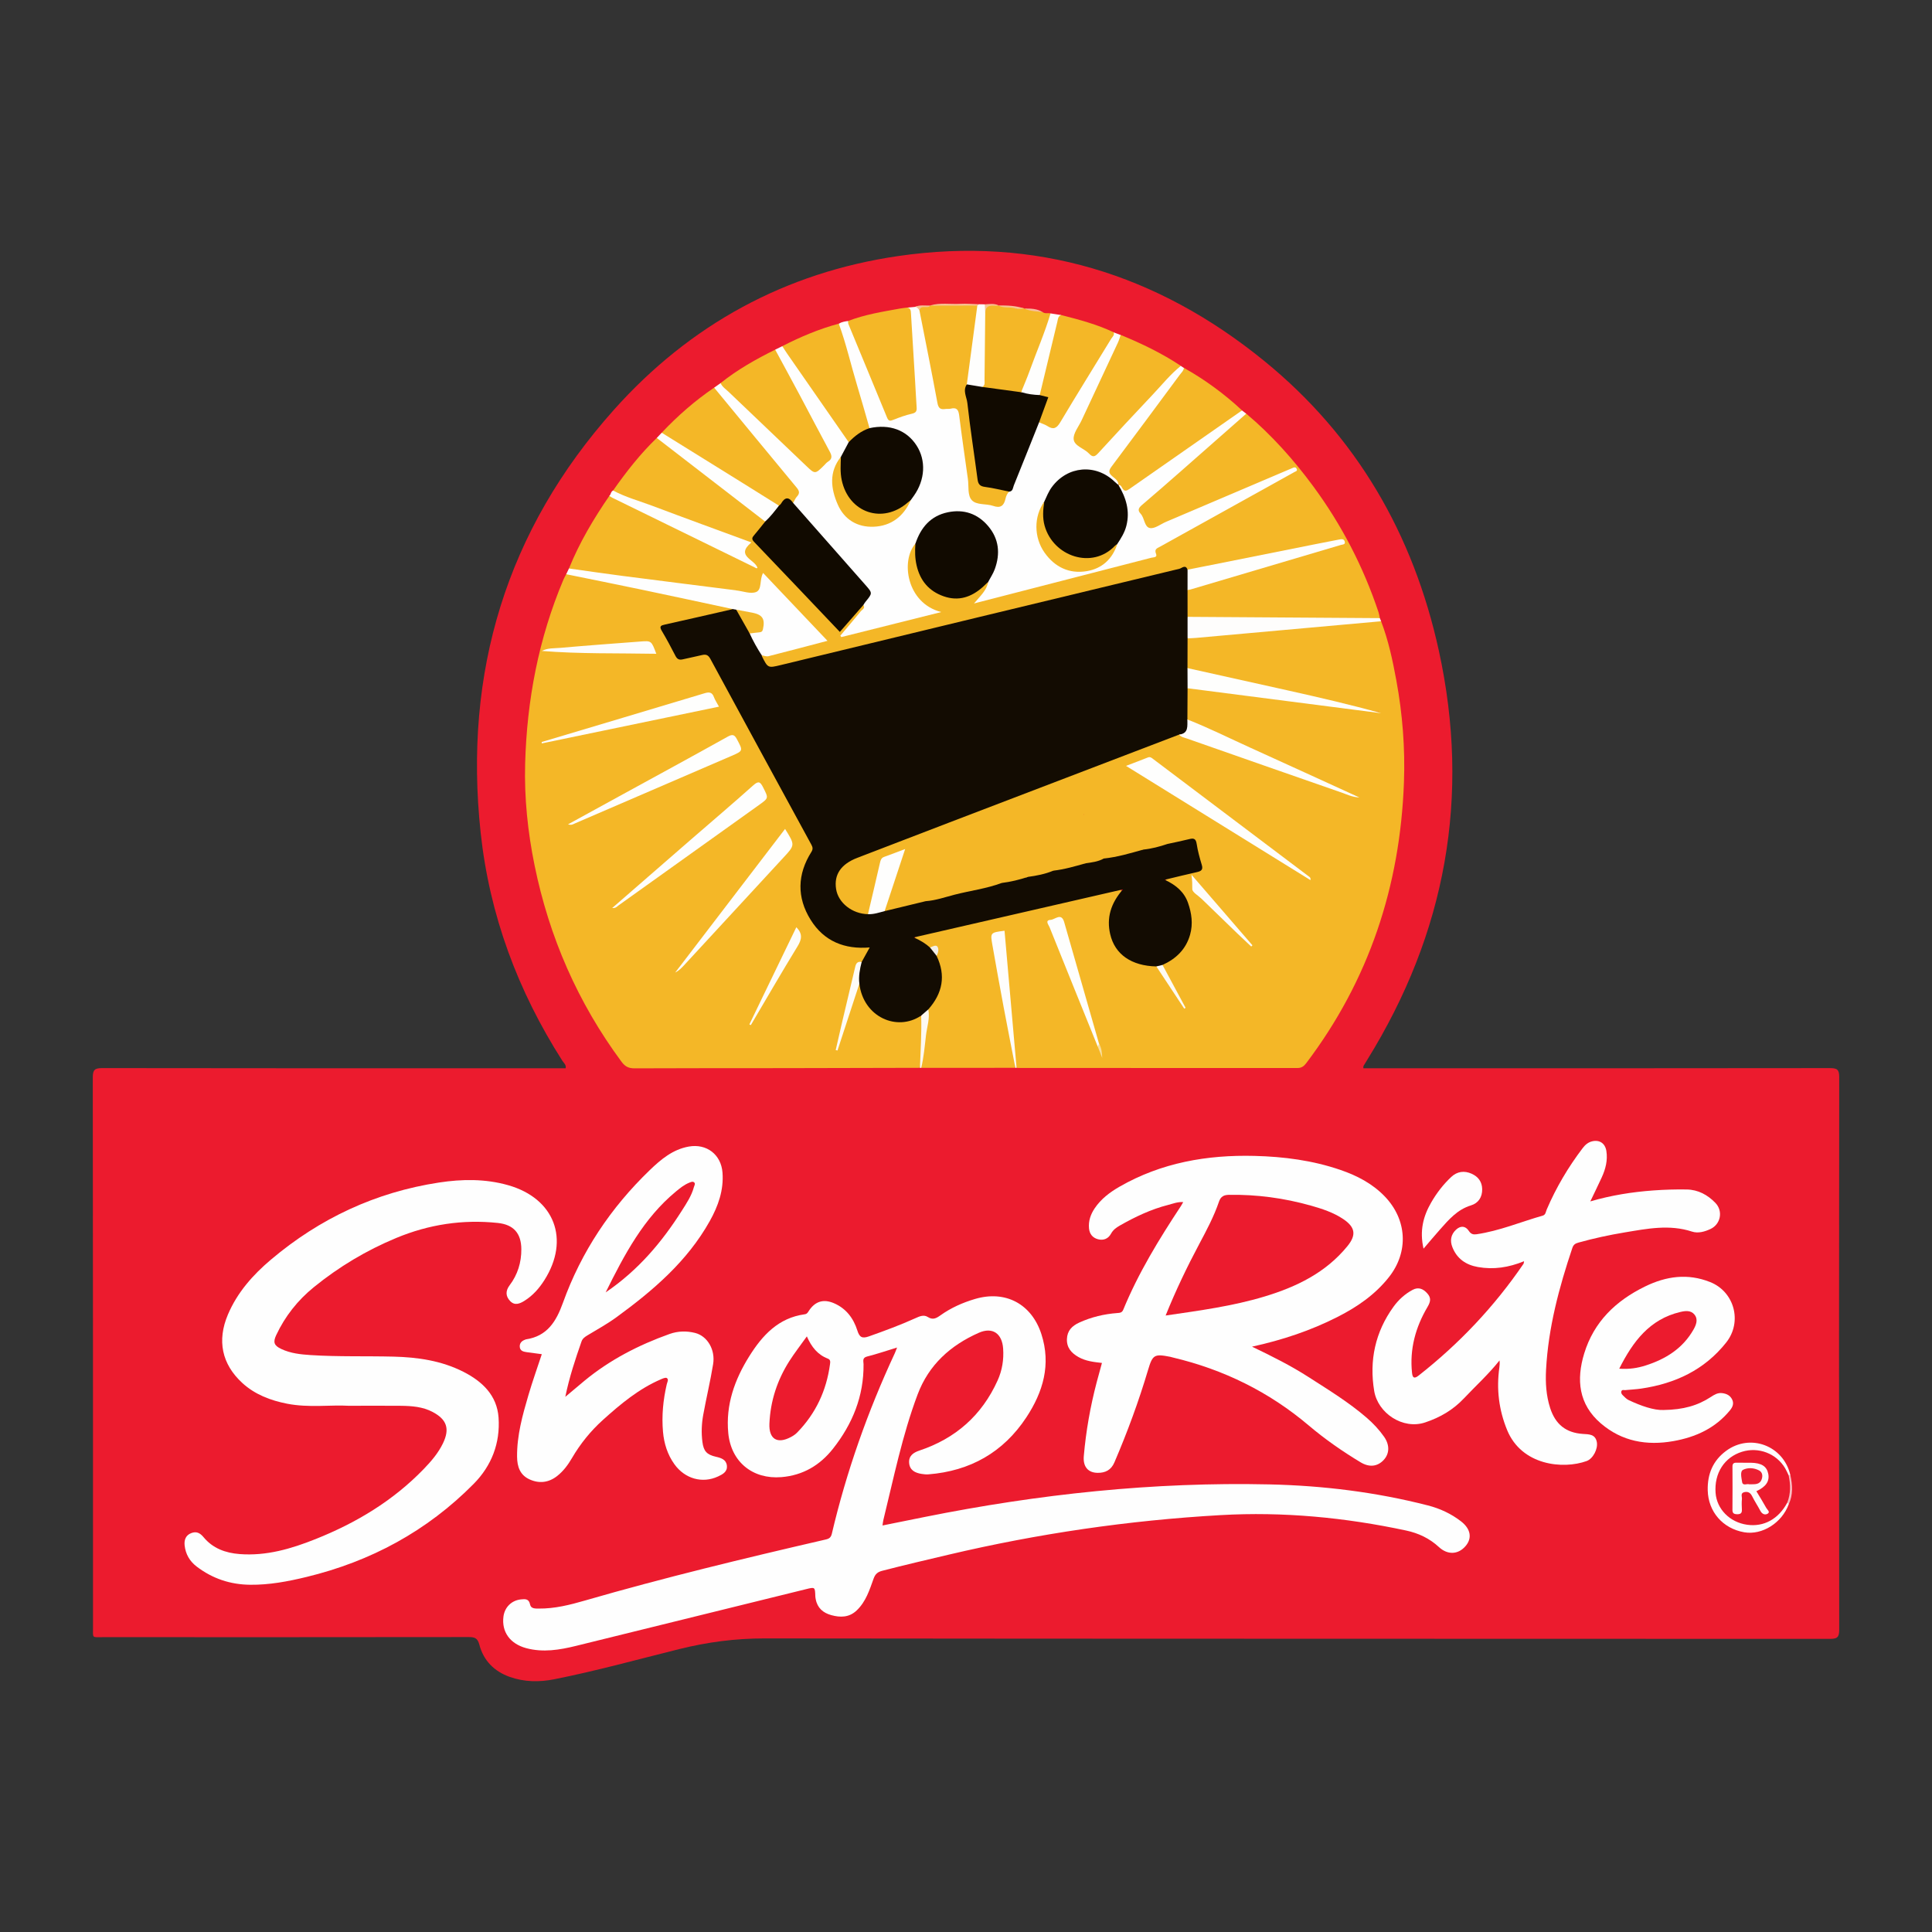 <?xml version="1.0" encoding="utf-8"?>
<!-- Generator: Adobe Illustrator 17.0.0, SVG Export Plug-In . SVG Version: 6.00 Build 0)  -->
<!DOCTYPE svg PUBLIC "-//W3C//DTD SVG 1.1//EN" "http://www.w3.org/Graphics/SVG/1.1/DTD/svg11.dtd">
<svg version="1.1" id="Layer_1" xmlns="http://www.w3.org/2000/svg" xmlns:xlink="http://www.w3.org/1999/xlink" x="0px" y="0px"
	 width="200px" height="200px" viewBox="0 0 200 200" enable-background="new 0 0 200 200" xml:space="preserve">
<rect x="0" y="0" width="200" height="200" fill="#333333" stroke="none"/>
<g>
	<path fill="#EC1B2E" d="M141.13,110.588c0.356,0,0.67,0,0.983,0c15.774,0,31.549,0.005,47.323-0.017
		c0.734-0.001,0.96,0.141,0.959,0.925c-0.025,19.076-0.024,38.152-0.001,57.228c0.001,0.78-0.223,0.931-0.961,0.931
		c-36.763-0.019-73.526-0.001-110.289-0.046c-3.016-0.004-5.922,0.381-8.834,1.105c-4.311,1.072-8.595,2.263-12.954,3.126
		c-1.525,0.302-3.08,0.285-4.578-0.245c-1.616-0.572-2.722-1.689-3.156-3.338c-0.185-0.702-0.498-0.789-1.12-0.789
		c-12.604,0.017-25.207,0.014-37.811,0.011c-1.207,0-1.064,0.151-1.064-1.023c-0.003-18.971,0.004-37.942-0.022-56.913
		c-0.001-0.808,0.211-0.974,0.991-0.973c15.696,0.025,31.391,0.019,47.087,0.019c0.287,0,0.574,0,0.872,0
		c0.08-0.361-0.19-0.545-0.331-0.765c-4.623-7.237-7.554-15.099-8.469-23.643c-1.775-16.578,2.665-31.292,13.799-43.761
		c7.853-8.794,17.725-14.21,29.429-15.914c14.196-2.067,26.813,1.853,37.86,10.835c9.602,7.808,15.47,17.989,18.102,30.001
		c3.311,15.111,0.725,29.258-7.424,42.396c-0.124,0.2-0.25,0.399-0.368,0.602C141.13,110.377,141.142,110.436,141.13,110.588z"/>
	<path fill="#F4B727" d="M105.113,110.54c-3.249,0.002-6.498,0.004-9.747,0.006c-0.158-1.231,0.223-2.415,0.325-3.624
		c0.063-0.75,0.272-1.487,0.202-2.248c-0.004-0.191,0.066-0.361,0.188-0.5c1.318-1.512,1.507-3.197,0.783-5.026
		c-0.019-0.048-0.019-0.102-0.024-0.153c0.011-0.286,0.069-0.571,0.055-0.902c-0.238,0.068-0.469,0.167-0.717,0.121
		c-0.444-0.178-0.787-0.511-1.188-0.757c-0.441-0.271-0.328-0.537,0.086-0.73c0.214-0.1,0.45-0.135,0.68-0.187
		c6.172-1.398,12.337-2.826,18.504-4.248c0.459-0.106,0.913-0.242,1.386-0.261c0.42-0.017,0.586,0.173,0.393,0.586
		c-0.067,0.143-0.152,0.274-0.234,0.408c-1.89,3.11-0.184,6.508,3.416,6.8c0.131,0.011,0.26,0.025,0.386,0.061
		c0.47,0.202,0.631,0.674,0.9,1.048c0.711,0.992,1.308,2.056,1.965,3.083c-0.704-1.116-1.364-2.258-1.979-3.425
		c-0.131-0.249-0.328-0.487-0.164-0.799c0.195-0.263,0.497-0.38,0.758-0.55c2.739-1.785,2.766-5.795,0.051-7.634
		c-0.189-0.128-0.476-0.215-0.449-0.491c0.03-0.311,0.331-0.38,0.583-0.441c0.764-0.185,1.532-0.351,2.294-0.541
		c0.47-0.118,0.655-0.359,0.551-0.849c-0.12-0.564-0.268-1.121-0.397-1.682c-0.107-0.467-0.374-0.548-0.815-0.461
		c-0.681,0.133-1.345,0.484-2.07,0.226c-0.796-0.491-1.348-1.26-1.895-1.96c-0.447-0.572-1.154-0.969-1.349-1.737
		c-0.019-0.076-0.059-0.154-0.121-0.199c-0.841-0.599-1.464-1.383-1.989-2.264c-0.179-0.3-0.805-0.253-0.672-0.825
		c0.087-0.377,0.597-0.434,0.636-0.842c-0.458-0.178-0.791,0.084-1.133,0.313c-0.199,0.212-0.35,0.497-0.707,0.471
		c-0.717-0.177-1.187,0.424-1.8,0.574c-0.431,0.51-1.092,0.62-1.653,0.837c-1.278,0.496-2.611,0.871-3.893,1.352
		c-1.023,0.384-2.045,0.824-3.064,1.217c-0.958,0.369-1.905,0.776-2.87,1.131c-1.211,0.445-2.452,0.806-3.63,1.34
		c-0.121,0.055-0.3,0.095-0.313,0.211c-0.09,0.754-0.616,1.389-0.477,2.224c0.227,1.365,0.251,2.748-0.02,4.121
		c-0.445,0.433-1.05,0.438-1.598,0.574c-0.882,0.218-1.749,0.537-2.678,0.512c-0.306-0.32-0.087-0.637,0.02-0.945
		c0.514-1.48,0.996-2.971,1.492-4.457c0.063-0.19,0.186-0.379,0.098-0.597c-1.417,0.126-1.809,0.476-2.117,1.78
		c-0.293,1.245-0.579,2.492-0.886,3.734c-0.069,0.277-0.12,0.564-0.321,0.79c-0.514,0.284-0.976,0.011-1.423-0.171
		c-1.318-0.535-2.151-1.782-2.121-3.11c0.03-1.326,0.792-2.271,2.228-2.818c7.883-3,15.756-6.027,23.631-9.047
		c3.057-1.172,6.116-2.34,9.173-3.513c0.219-0.084,0.437-0.182,0.681-0.166c3.024,1.174,6.122,2.142,9.169,3.25
		c2.922,1.063,5.906,1.956,8.757,3.209c0.095,0.044,0.012-0.167,0.014-0.063c0.001,0.037-0.024,0.047-0.072,0.027
		c-3.377-1.414-6.689-2.975-10.02-4.494c-2.189-0.999-4.364-2.031-6.576-2.979c-0.239-0.103-0.504-0.166-0.612-0.448
		c-0.125-1.034-0.198-2.066,0.052-3.093c0.318-0.362,0.721-0.221,1.1-0.17c6.196,0.834,12.417,1.489,18.588,2.512
		c0.066,0.011,0.138,0.076,0.204-0.003c0.105,0.003-0.01-0.136,0.016-0.034c0.012,0.045-0.005,0.067-0.05,0.06
		c-2.563-0.379-5.074-1.012-7.598-1.581c-3.754-0.847-7.507-1.697-11.26-2.545c-0.35-0.079-0.74-0.069-1.002-0.386
		c-0.223-1.032-0.265-2.061,0.03-3.087c0.471-0.363,1.052-0.308,1.583-0.354c3.729-0.319,7.457-0.661,11.184-0.999
		c2.162-0.196,4.327-0.35,6.487-0.568c0.323-0.033,0.627-0.009,0.91,0.157c0.76,1.983,1.199,4.053,1.581,6.129
		c0.64,3.481,0.916,6.998,0.787,10.538c-0.391,10.73-3.605,20.483-10.119,29.086c-0.235,0.311-0.481,0.498-0.906,0.497
		c-9.641-0.009-19.282-0.005-28.923-0.005c-0.052,0-0.104-0.013-0.156-0.019c-0.419-1.598-0.507-3.243-0.655-4.876
		c-0.24-2.652-0.501-5.303-0.68-7.96c-0.014-0.208-0.06-0.414-0.1-0.619c-0.052-0.266-0.181-0.44-0.48-0.38
		c-0.253,0.051-0.434,0.19-0.435,0.473c-0.001,0.394,0.087,0.779,0.157,1.163c0.609,3.368,1.308,6.72,1.826,10.104
		C104.973,109.14,105.07,109.838,105.113,110.54z"/>
	<path fill="#F4B727" d="M95.232,110.541c-4.686,0.011-9.373,0.026-14.059,0.032c-5.158,0.007-10.316-0.004-15.474,0.021
		c-0.606,0.003-0.979-0.169-1.353-0.674c-4.524-6.112-7.492-12.908-9.008-20.344c-0.706-3.466-1.071-6.981-0.975-10.516
		c0.178-6.583,1.393-12.967,3.965-19.059c0.081-0.192,0.189-0.372,0.284-0.558c0.264-0.177,0.548-0.132,0.833-0.075
		c5.281,1.057,10.54,2.219,15.817,3.293c0.228,0.046,0.469,0.082,0.618,0.297c-0.078,0.446-0.469,0.427-0.778,0.498
		c-1.889,0.436-3.779,0.866-5.67,1.294c-0.82,0.186-0.811,0.2-0.437,0.975c0.296,0.615,0.679,1.182,0.975,1.795
		c0.221,0.458,0.554,0.587,1.029,0.458c0.48-0.13,0.97-0.222,1.458-0.321c0.616-0.125,1.057,0.055,1.364,0.634
		c2.329,4.398,4.759,8.741,7.111,13.126c0.99,1.846,1.998,3.684,3.014,5.516c0.346,0.625,0.346,1.099-0.012,1.731
		c-1.891,3.342-0.4,7.515,3.136,8.867c0.788,0.301,1.616,0.433,2.466,0.388c0.203-0.011,0.455-0.112,0.591,0.084
		c0.167,0.241-0.065,0.439-0.182,0.627c-0.219,0.353-0.35,0.768-0.698,1.036c-0.388,0.115-0.482,0.449-0.565,0.779
		c-0.676,2.665-1.198,5.369-1.869,7.448c0.474-1.711,1.237-3.925,2.057-6.121c0.437-0.02,0.367,0.348,0.424,0.588
		c0.41,1.755,1.487,2.816,3.249,3.201c0.727,0.159,1.392-0.013,2.06-0.269c0.298-0.114,0.629-0.357,0.894,0.072
		C95.742,107.107,95.544,108.827,95.232,110.541z"/>
	<path fill="#FEFEFE" d="M92.863,139.496c-1.103,0.336-2.088,0.676-3.095,0.928c-0.534,0.133-0.378,0.492-0.374,0.793
		c0.036,3.314-1.145,6.195-3.163,8.754c-1.354,1.717-3.117,2.759-5.342,2.941c-2.975,0.243-5.211-1.579-5.498-4.556
		c-0.281-2.916,0.654-5.53,2.171-7.954c1.354-2.163,3.014-3.978,5.74-4.348c0.257-0.035,0.329-0.203,0.445-0.378
		c0.639-0.964,1.504-1.231,2.578-0.77c1.265,0.542,2.024,1.555,2.427,2.825c0.213,0.674,0.467,0.871,1.194,0.612
		c1.627-0.577,3.245-1.172,4.818-1.884c0.415-0.188,0.859-0.392,1.272-0.128c0.518,0.332,0.873,0.151,1.307-0.16
		c1.093-0.782,2.31-1.325,3.599-1.704c3.14-0.925,5.844,0.514,6.857,3.626c1.03,3.164,0.179,6.011-1.557,8.641
		c-2.388,3.618-5.817,5.549-10.137,5.892c-0.232,0.018-0.471-0.011-0.703-0.047c-0.671-0.104-1.232-0.383-1.289-1.142
		c-0.054-0.722,0.431-1.064,1.055-1.272c3.752-1.249,6.475-3.648,8.107-7.265c0.473-1.049,0.648-2.151,0.57-3.292
		c-0.107-1.565-1.094-2.271-2.527-1.635c-2.921,1.295-5.169,3.302-6.329,6.388c-1.587,4.226-2.474,8.64-3.547,13.004
		c-0.036,0.148-0.048,0.301-0.086,0.552c1.5-0.303,2.949-0.596,4.398-0.887c11.772-2.36,23.651-3.634,35.666-3.365
		c5.533,0.124,11.014,0.797,16.39,2.175c1.253,0.321,2.415,0.858,3.442,1.655c1.003,0.779,1.166,1.743,0.454,2.564
		c-0.767,0.885-1.857,0.919-2.75,0.092c-0.966-0.896-2.12-1.44-3.393-1.712c-6.331-1.352-12.729-1.963-19.2-1.595
		c-9.507,0.54-18.896,1.912-28.167,4.097c-2.29,0.54-4.581,1.074-6.859,1.664c-0.469,0.121-0.726,0.323-0.901,0.811
		c-0.421,1.175-0.802,2.391-1.75,3.294c-0.773,0.737-1.689,0.75-2.638,0.487c-0.841-0.233-1.434-0.739-1.603-1.642
		c-0.019-0.103-0.04-0.206-0.043-0.31c-0.033-0.967-0.031-0.965-0.962-0.735c-7.945,1.961-15.888,3.925-23.835,5.877
		c-1.688,0.415-3.398,0.694-5.122,0.232c-1.696-0.454-2.572-1.7-2.365-3.277c0.127-0.967,0.844-1.674,1.808-1.772
		c0.428-0.043,0.826-0.087,0.946,0.522c0.091,0.459,0.548,0.423,0.907,0.427c1.643,0.017,3.229-0.385,4.779-0.833
		c8.191-2.369,16.475-4.366,24.779-6.284c0.344-0.079,0.655-0.121,0.771-0.615c1.519-6.459,3.721-12.683,6.52-18.697
		C92.704,139.925,92.762,139.753,92.863,139.496z"/>
	<path fill="#F4B727" d="M63.468,50.778c1.359-1.937,2.813-3.795,4.521-5.441c0.348-0.158,0.536,0.137,0.741,0.296
		c3.346,2.598,6.72,5.161,10.055,7.774c0.184,0.144,0.386,0.274,0.477,0.508c0.087,0.54-0.364,0.773-0.641,1.099
		c-0.625,0.735-0.61,0.71,0.018,1.391c2.444,2.652,5.013,5.187,7.419,7.874c0.803,0.896,0.801,0.894,1.61,0.023
		c0.41-0.441,0.752-0.94,1.173-1.37c0.171-0.175,0.29-0.473,0.63-0.304c0.275,0.368-0.052,0.572-0.229,0.809
		c-0.53,0.71-1.183,1.321-1.777,2.187c3.238-0.784,6.333-1.602,9.279-2.295c-1.069-0.304-1.935-1.123-2.461-2.286
		c-0.594-1.313-0.738-2.671-0.163-4.039c0.124-0.296,0.187-0.676,0.629-0.699c0.262,0.316,0.17,0.697,0.188,1.055
		c0.116,2.304,1.289,3.829,3.304,4.305c1.242,0.294,2.248-0.178,3.179-0.933c0.256-0.208,0.444-0.533,0.841-0.512
		c0.305,0.855-0.516,1.22-0.737,1.865c2.379-0.613,4.803-1.231,7.224-1.856c3.27-0.843,6.544-1.675,9.813-2.522
		c0.44-0.114,0.842-0.194,0.934-0.778c0.061-0.385,0.497-0.518,0.811-0.691c2.039-1.128,4.064-2.279,6.112-3.391
		c2.485-1.348,4.928-2.769,7.404-4.14c-2.538,1.028-5.056,2.099-7.576,3.167c-2.194,0.93-4.379,1.88-6.572,2.812
		c-0.769,0.326-0.9,0.269-1.266-0.496c-0.068-0.142-0.134-0.284-0.212-0.421c-0.659-1.147-0.642-1.128,0.386-2.042
		c3.071-2.729,6.216-5.373,9.271-8.12c0.347-0.312,0.686-0.652,1.16-0.783c2.633,2.216,4.908,4.769,6.943,7.532
		c2.934,3.984,5.183,8.333,6.75,13.03c0.065,0.194,0.091,0.401,0.135,0.603c-0.457,0.332-1.006,0.272-1.503,0.259
		c-5.87-0.156-11.742-0.111-17.613-0.126c-0.287-0.001-0.577-0.01-0.831-0.174c-0.476-0.9-0.259-1.841-0.16-2.774
		c0.177-0.356,0.547-0.376,0.863-0.472c4.635-1.41,9.292-2.747,13.932-4.14c0.366-0.11,0.744-0.188,1.197-0.404
		c-0.521-0.08-0.891,0.058-1.265,0.133c-4.494,0.9-8.99,1.793-13.484,2.695c-0.358,0.072-0.715,0.173-1.088,0.121
		c-0.37-0.097-0.725-0.014-1.084,0.072c-7.744,1.848-15.478,3.738-23.217,5.606c-5.983,1.444-11.964,2.891-17.948,4.331
		c-1.194,0.287-1.743-0.107-1.839-1.295c1.779-0.279,3.484-0.865,5.235-1.262c0.204-0.046,0.405-0.105,0.608-0.158
		c0.367-0.095,0.519-0.249,0.187-0.574c-0.187-0.183-0.335-0.404-0.516-0.591c-1.656-1.708-3.23-3.494-4.93-5.16
		c-0.073-0.072-0.149-0.151-0.278-0.144c-0.213,0.118-0.173,0.353-0.218,0.544c-0.248,1.045-0.415,1.16-1.451,1.022
		c-5.908-0.787-11.827-1.493-17.735-2.286c-0.304-0.041-0.646,0.001-0.804-0.363c1.082-2.676,2.545-5.14,4.177-7.511
		c0.37-0.095,0.66,0.116,0.957,0.268c4.098,2.097,8.287,4.01,12.382,6.112c0.478,0.246,0.979,0.439,1.468,0.662
		c-0.235-0.241-0.484-0.47-0.712-0.721c-0.259-0.285-0.352-0.602-0.107-0.921c0.364-0.474,0.066-0.62-0.323-0.766
		c-1.715-0.641-3.441-1.25-5.157-1.887c-2.476-0.919-4.948-1.85-7.431-2.748C63.867,51.233,63.527,51.17,63.468,50.778z"/>
	<path fill="#FEFEFE" d="M129.61,139.406c2.105,1.011,4.022,1.972,5.824,3.13c2.069,1.329,4.173,2.612,6.043,4.227
		c0.677,0.585,1.286,1.233,1.8,1.966c0.603,0.859,0.574,1.773-0.065,2.436c-0.638,0.662-1.472,0.749-2.364,0.212
		c-1.887-1.136-3.69-2.392-5.372-3.816c-4.111-3.48-8.807-5.785-14.037-7.027c-0.102-0.024-0.201-0.059-0.304-0.079
		c-1.641-0.32-1.819-0.217-2.289,1.363c-0.969,3.26-2.144,6.444-3.484,9.57c-0.344,0.802-0.947,1.087-1.733,1.08
		c-0.99-0.008-1.53-0.632-1.435-1.73c0.224-2.585,0.675-5.134,1.334-7.644c0.172-0.655,0.355-1.306,0.545-2.002
		c-0.854-0.097-1.681-0.187-2.428-0.61c-0.736-0.418-1.23-0.968-1.197-1.867c0.032-0.865,0.525-1.361,1.282-1.706
		c1.256-0.571,2.568-0.882,3.935-0.984c0.27-0.02,0.484-0.028,0.616-0.348c1.569-3.816,3.715-7.314,5.979-10.745
		c0.071-0.107,0.129-0.222,0.226-0.391c-0.583-0.04-1.063,0.165-1.55,0.289c-1.787,0.453-3.436,1.24-5.03,2.149
		c-0.363,0.207-0.684,0.444-0.899,0.841c-0.277,0.511-0.767,0.717-1.337,0.568c-0.563-0.147-0.883-0.548-0.937-1.13
		c-0.071-0.763,0.167-1.447,0.587-2.072c0.659-0.98,1.58-1.671,2.586-2.248c4.332-2.482,9.049-3.303,13.972-3.179
		c3.021,0.076,6,0.463,8.874,1.448c1.725,0.591,3.318,1.414,4.603,2.752c2.307,2.403,2.489,5.735,0.429,8.347
		c-1.44,1.825-3.314,3.108-5.364,4.144C135.677,137.738,132.784,138.71,129.61,139.406z"/>
	<path fill="#FEFEFE" d="M36.088,145.525c-1.86-0.109-4.124,0.224-6.357-0.212c-1.716-0.336-3.342-0.95-4.645-2.145
		c-2.136-1.959-2.627-4.406-1.496-7.077c0.973-2.298,2.587-4.115,4.464-5.7c5.053-4.267,10.839-6.974,17.388-7.975
		c2.396-0.366,4.802-0.397,7.167,0.276c4.795,1.365,6.418,5.62,3.746,9.827c-0.538,0.847-1.19,1.592-2.053,2.133
		c-0.498,0.312-1.019,0.53-1.494,0.031c-0.473-0.497-0.49-1.052-0.054-1.629c0.833-1.102,1.223-2.365,1.214-3.739
		c-0.01-1.64-0.796-2.541-2.431-2.715c-3.637-0.385-7.143,0.151-10.523,1.556c-3.091,1.285-5.93,2.982-8.527,5.093
		c-1.674,1.361-2.977,3.009-3.893,4.96c-0.346,0.737-0.23,1.081,0.522,1.436c0.964,0.456,2.01,0.566,3.057,0.633
		c2.852,0.183,5.71,0.088,8.565,0.159c2.511,0.063,4.957,0.417,7.225,1.567c1.969,0.999,3.491,2.445,3.649,4.755
		c0.179,2.624-0.713,4.965-2.575,6.849c-4.834,4.891-10.656,8.029-17.324,9.642c-1.913,0.463-3.83,0.825-5.814,0.804
		c-2.065-0.021-3.907-0.639-5.541-1.885c-0.72-0.549-1.148-1.287-1.245-2.19c-0.061-0.565,0.113-1.057,0.69-1.275
		c0.523-0.197,0.892-0.032,1.276,0.431c0.952,1.149,2.255,1.629,3.73,1.742c2.767,0.212,5.328-0.542,7.855-1.55
		c4.207-1.678,8.013-3.962,11.183-7.236c0.785-0.811,1.522-1.664,2.015-2.692c0.717-1.496,0.393-2.456-1.074-3.232
		c-1.028-0.544-2.153-0.626-3.281-0.639C39.828,145.51,38.151,145.525,36.088,145.525z"/>
	<path fill="#FEFEFE" d="M129.014,42.824c-2.258,1.988-4.513,3.978-6.774,5.962c-1.338,1.174-2.677,2.347-4.033,3.5
		c-0.34,0.289-0.47,0.533-0.13,0.895c0.423,0.451,0.376,1.387,0.974,1.483c0.502,0.081,1.096-0.405,1.648-0.64
		c4.232-1.802,8.464-3.603,12.696-5.405c0.144-0.061,0.292-0.116,0.433-0.183c0.161-0.077,0.303-0.089,0.399,0.092
		c0.121,0.23-0.098,0.265-0.214,0.33c-0.796,0.451-1.599,0.89-2.4,1.335c-3.841,2.133-7.681,4.266-11.523,6.398
		c-0.292,0.162-0.622,0.24-0.417,0.74c0.161,0.394-0.267,0.349-0.49,0.407c-4.072,1.053-8.145,2.1-12.218,3.15
		c-1.996,0.514-3.992,1.03-6.137,1.583c0.627-0.76,1.312-1.335,1.468-2.233c-0.106-0.383,0.182-0.636,0.32-0.931
		c0.937-1.996,0.428-4.286-1.221-5.423c-2.096-1.446-4.953-0.696-6.073,1.591c-0.145,0.297-0.19,0.668-0.562,0.809
		c-1.524,1.737-0.937,6.151,2.676,7.076c-3.57,0.894-6.955,1.742-10.34,2.59c-0.035-0.048-0.07-0.096-0.105-0.144
		c0.711-0.845,1.428-1.686,2.128-2.54c0.145-0.177,0.483-0.305,0.255-0.641c-0.107-0.277,0.088-0.465,0.241-0.614
		c0.517-0.503,0.282-0.874-0.121-1.305c-2.333-2.497-4.518-5.126-6.829-7.643c-0.26-0.283-0.527-0.583-0.637-0.975
		c-0.003-0.026-0.015-0.06-0.004-0.077c0.706-1.004,0.103-1.69-0.529-2.428c-2.397-2.8-4.673-5.7-7.048-8.519
		c-0.226-0.268-0.534-0.518-0.522-0.931c0.222-0.156,0.444-0.313,0.666-0.469c0.23,0.015,0.378,0.171,0.52,0.321
		c1.134,1.195,2.405,2.247,3.563,3.414c1.582,1.596,3.3,3.048,4.864,4.664c0.3,0.31,0.619,0.883,1.232,0.415
		c1.032-0.788,1.172-1.135,0.739-1.987c-1.632-3.214-3.398-6.358-5.022-9.577c-0.113-0.225-0.329-0.421-0.243-0.715
		c0.246-0.121,0.492-0.243,0.738-0.364c0.608,0.296,0.813,0.931,1.169,1.429c1.807,2.524,3.551,5.093,5.34,7.63
		c0.194,0.275,0.409,0.547,0.427,0.908c-0.137,0.622-0.47,1.151-0.803,1.68c-1.76,2.571-0.38,6.163,2.644,6.789
		c1.508,0.312,2.675-0.406,3.673-1.453c0.307-0.322,0.516-0.718,0.702-1.123c0.757-1.071,1.262-2.201,1.184-3.573
		c-0.106-1.883-1.751-3.594-3.64-3.694c-0.573-0.03-1.148,0.107-1.718-0.033c-0.228-0.202-0.309-0.482-0.387-0.758
		c-0.884-3.121-1.783-6.238-2.667-9.359c-0.071-0.249-0.175-0.498-0.079-0.766c0.296-0.184,0.63-0.239,0.967-0.282
		c0.576,0.705,0.762,1.595,1.106,2.405c0.963,2.264,1.918,4.533,2.838,6.815c0.352,0.874,0.372,0.877,1.267,0.571
		c0.173-0.059,0.347-0.119,0.521-0.176c1.238-0.409,1.231-0.426,1.118-1.715c-0.217-2.474-0.356-4.953-0.44-7.434
		c-0.022-0.639-0.189-1.237-0.319-1.848c0.278-0.026,0.557-0.051,0.835-0.077c0.347-0.12,0.482,0.116,0.612,0.361
		c0.683,2.715,1.073,5.49,1.661,8.225c0.06,0.281,0.112,0.564,0.172,0.846c0.185,0.874,0.232,0.91,1.149,0.907
		c0.97-0.003,1.047,0.064,1.19,1.024c0.381,2.56,0.703,5.129,1.068,7.691c0.093,0.657,0.383,0.995,1.022,1.065
		c0.104,0.011,0.205,0.041,0.308,0.062c1.45,0.296,1.45,0.295,2.266-0.901c0.074-0.108,0.164-0.203,0.254-0.298
		c0.618-0.944,0.911-2.031,1.324-3.063c0.443-1.108,0.877-2.221,1.321-3.329c0.105-0.262,0.183-0.548,0.474-0.684
		c0.333-0.07,0.621,0.091,0.891,0.229c0.559,0.285,0.894,0.125,1.211-0.397c1.598-2.63,3.222-5.243,4.812-7.878
		c0.255-0.422,0.477-0.869,0.83-1.225c0.242,0.092,0.483,0.183,0.725,0.275c0.161,0.596-0.191,1.068-0.419,1.547
		c-1.354,2.833-2.633,5.7-4.02,8.516c-0.289,0.586-0.201,0.94,0.324,1.318c1.478,1.064,1.11,1.34,2.52-0.207
		c2.326-2.55,4.734-5.023,7.036-7.595c0.208-0.233,0.407-0.5,0.789-0.378c0.105,0.069,0.211,0.137,0.316,0.206
		c0.249,0.449-0.16,0.676-0.355,0.94c-2.244,3.031-4.488,6.062-6.741,9.086c-0.379,0.509-0.487,0.876,0.055,1.318
		c0.216,0.176,0.523,0.408,0.256,0.781c-0.307,0.048-0.471-0.184-0.67-0.345c-2.24-1.813-5.072-1.227-6.421,1.331
		c-0.147,0.278-0.284,0.561-0.454,0.826c-1.207,1.688-0.911,4.484,0.812,5.916c2.27,1.886,5.458,1.146,6.449-1.689
		c1.178-1.68,1.411-3.439,0.451-5.301c-0.106-0.206-0.262-0.396-0.215-0.652c0.06-0.093,0.165-0.19,0.251-0.109
		c0.547,0.515,0.98,0.178,1.446-0.147c3.453-2.416,6.927-4.801,10.387-7.206c0.235-0.164,0.448-0.372,0.767-0.345
		C128.722,42.598,128.868,42.711,129.014,42.824z"/>
	<path fill="#FEFEFE" d="M157.77,130.562c-1.597,0.653-3.151,0.885-4.767,0.602c-1.251-0.219-2.181-0.856-2.655-2.062
		c-0.264-0.671-0.157-1.303,0.376-1.801c0.467-0.437,0.977-0.417,1.333,0.128c0.216,0.33,0.464,0.388,0.79,0.341
		c2.37-0.344,4.574-1.279,6.858-1.93c0.305-0.087,0.313-0.403,0.41-0.63c0.972-2.273,2.222-4.381,3.716-6.349
		c0.265-0.349,0.568-0.614,0.995-0.714c0.765-0.179,1.34,0.217,1.464,0.998c0.153,0.969-0.082,1.873-0.48,2.742
		c-0.368,0.803-0.759,1.596-1.181,2.481c2.177-0.634,4.338-0.976,6.524-1.134c1.148-0.083,2.303-0.118,3.453-0.099
		c1.181,0.02,2.169,0.553,2.978,1.397c0.806,0.84,0.541,2.203-0.517,2.695c-0.605,0.282-1.284,0.473-1.911,0.268
		c-2.351-0.771-4.669-0.297-6.989,0.088c-1.598,0.265-3.183,0.609-4.747,1.044c-0.33,0.092-0.53,0.199-0.652,0.56
		c-1.379,4.103-2.491,8.262-2.722,12.611c-0.071,1.339,0.009,2.673,0.424,3.96c0.55,1.702,1.645,2.563,3.381,2.681
		c0.637,0.043,1.302,0.012,1.453,0.859c0.123,0.69-0.386,1.705-1.058,1.949c-2.44,0.883-6.727,0.462-8.232-3.212
		c-0.853-2.082-1.117-4.236-0.803-6.463c0.033-0.231,0.05-0.464,0.017-0.739c-1.123,1.418-2.455,2.626-3.686,3.93
		c-1.124,1.192-2.457,1.969-4.014,2.488c-2.308,0.769-4.891-0.954-5.274-3.265c-0.522-3.147,0.104-6.091,1.998-8.709
		c0.527-0.728,1.186-1.329,1.985-1.754c0.615-0.328,1.113-0.092,1.529,0.386c0.398,0.457,0.331,0.841,0.006,1.391
		c-1.237,2.093-1.863,4.365-1.599,6.824c0.049,0.458,0.19,0.66,0.672,0.282c4.214-3.309,7.851-7.155,10.871-11.582
		C157.744,130.781,157.739,130.722,157.77,130.562z"/>
	<path fill="#FEFEFE" d="M56.087,140.185c-0.569-0.076-1.087-0.14-1.603-0.215c-0.323-0.047-0.642-0.139-0.676-0.532
		c-0.034-0.394,0.198-0.63,0.555-0.756c0.025-0.009,0.047-0.026,0.072-0.03c2.206-0.326,3.141-1.843,3.84-3.786
		c1.899-5.282,4.95-9.847,8.993-13.739c1.155-1.111,2.38-2.142,4.039-2.436c1.844-0.326,3.346,0.828,3.487,2.699
		c0.136,1.818-0.445,3.453-1.316,5.01c-2.335,4.177-5.873,7.192-9.659,9.957c-0.948,0.692-1.986,1.263-2.994,1.871
		c-0.275,0.166-0.515,0.323-0.629,0.65c-0.636,1.824-1.25,3.654-1.676,5.722c0.738-0.619,1.353-1.141,1.975-1.656
		c2.634-2.177,5.622-3.711,8.824-4.853c0.86-0.307,1.761-0.327,2.636-0.107c1.272,0.321,2.113,1.731,1.867,3.235
		c-0.286,1.754-0.702,3.486-1.022,5.235c-0.17,0.929-0.209,1.874-0.086,2.818c0.125,0.955,0.454,1.315,1.399,1.531
		c0.529,0.121,1.058,0.281,1.133,0.91c0.076,0.643-0.436,0.908-0.916,1.131c-1.616,0.752-3.433,0.243-4.516-1.268
		c-0.719-1.003-1.075-2.148-1.182-3.366c-0.145-1.657,0.015-3.294,0.391-4.913c0.051-0.218,0.23-0.493,0.002-0.643
		c-0.119-0.078-0.4,0.042-0.587,0.122c-2.298,0.984-4.185,2.559-6.019,4.211c-1.276,1.149-2.34,2.464-3.206,3.947
		c-0.411,0.703-0.891,1.358-1.542,1.867c-0.892,0.698-1.883,0.798-2.88,0.332c-0.959-0.449-1.254-1.3-1.264-2.335
		c-0.02-2.209,0.566-4.298,1.177-6.381C55.121,142.998,55.621,141.601,56.087,140.185z"/>
	<path fill="#FEFEFE" d="M172.206,145.962c2.068-0.026,3.551-0.467,4.899-1.348c0.355-0.232,0.703-0.451,1.157-0.4
		c0.474,0.053,0.86,0.244,1.063,0.69c0.186,0.408,0.026,0.766-0.235,1.087c-1.519,1.862-3.567,2.787-5.863,3.193
		c-2.756,0.488-5.331,0.037-7.51-1.835c-2.306-1.981-2.549-4.526-1.72-7.239c1.001-3.275,3.263-5.451,6.293-6.931
		c2.199-1.075,4.421-1.384,6.74-0.462c2.524,1.003,3.355,4.126,1.667,6.257c-2.254,2.846-5.29,4.256-8.806,4.773
		c-0.542,0.08-1.093,0.101-1.639,0.157c-0.141,0.015-0.335-0.079-0.407,0.12c-0.059,0.163,0.04,0.312,0.152,0.419
		c0.187,0.179,0.371,0.386,0.598,0.493C169.882,145.542,171.21,146.004,172.206,145.962z"/>
	<path fill="#F4B727" d="M115.789,50.212c0.001-0.459-0.378-0.679-0.654-0.917c-0.427-0.366-0.347-0.621-0.044-1.025
		c2.358-3.142,4.693-6.302,7.03-9.46c0.168-0.227,0.403-0.42,0.437-0.73c2.181,1.228,4.187,2.697,6.018,4.404
		c-3.884,2.708-7.769,5.413-11.648,8.127c-0.304,0.213-0.532,0.303-0.754-0.091c-0.081-0.143-0.157-0.346-0.395-0.32L115.789,50.212
		z"/>
	<path fill="#F4B727" d="M73.928,40.129c2.841,3.446,5.678,6.895,8.529,10.333c0.273,0.33,0.376,0.583,0.048,0.934
		c-0.173,0.185-0.27,0.443-0.401,0.668c-0.474-0.187-0.918-0.274-1.237,0.274c-0.064,0.111-0.218,0.128-0.355,0.094
		c-3.802-2.275-7.542-4.65-11.332-6.945c-0.274-0.166-0.634-0.286-0.681-0.693C70.148,43.052,71.941,41.478,73.928,40.129z"/>
	<path fill="#F4B727" d="M80.247,36.195c0.843,1.56,1.693,3.117,2.528,4.682c1.044,1.957,2.065,3.927,3.122,5.877
		c0.237,0.438,0.274,0.756-0.188,1.042c-0.152,0.094-0.267,0.248-0.397,0.377c-0.939,0.931-0.937,0.929-1.881,0.028
		c-2.666-2.544-5.337-5.083-7.998-7.631c-0.297-0.284-0.661-0.514-0.839-0.91C76.332,38.265,78.26,37.183,80.247,36.195z"/>
	<path fill="#F4B727" d="M122.242,37.875c-1.105,0.886-1.984,1.995-2.951,3.015c-1.889,1.995-3.759,4.008-5.615,6.034
		c-0.336,0.367-0.569,0.427-0.922,0.047c-0.508-0.549-1.528-0.79-1.607-1.482c-0.071-0.623,0.517-1.326,0.826-1.988
		c1.248-2.675,2.502-5.348,3.748-8.024c0.12-0.257,0.195-0.536,0.292-0.804C118.182,35.559,120.285,36.574,122.242,37.875z"/>
	<path fill="#FEFEFE" d="M58.898,58.848c1.834,0.256,3.665,0.527,5.501,0.764c3.91,0.506,7.821,0.994,11.732,1.49
		c0.026,0.003,0.051,0.013,0.077,0.016c0.7,0.077,1.501,0.399,2.072,0.163c0.621-0.257,0.322-1.259,0.716-1.968
		c2.204,2.322,4.387,4.623,6.666,7.024c-2.109,0.554-4.108,1.087-6.114,1.593c-0.209,0.053-0.457-0.054-0.687-0.087
		c-0.72-0.604-1.236-1.319-1.254-2.305c0.16-0.145,0.357-0.224,0.563-0.246c0.49-0.051,0.647-0.318,0.634-0.79
		c-0.013-0.471-0.209-0.718-0.67-0.796c-0.666-0.112-1.319-0.287-1.977-0.441c-0.12-0.038-0.225-0.097-0.288-0.211
		c-3.141-0.671-6.28-1.351-9.424-2.01c-2.608-0.547-5.221-1.069-7.832-1.602C58.707,59.244,58.802,59.046,58.898,58.848z"/>
	<path fill="#F4B727" d="M93.889,31.842c0.393,0.041,0.397,0.327,0.415,0.628c0.138,2.323,0.284,4.646,0.426,6.969
		c0.056,0.914,0.099,1.828,0.161,2.741c0.025,0.364-0.062,0.55-0.475,0.643c-0.658,0.148-1.302,0.382-1.93,0.634
		c-0.327,0.131-0.499,0.158-0.654-0.22c-1.329-3.237-2.675-6.468-4.01-9.702c-0.038-0.091-0.017-0.206-0.024-0.309
		c1.719-0.663,3.527-0.953,5.327-1.278C93.378,31.902,93.634,31.877,93.889,31.842z"/>
	<path fill="#F4B727" d="M86.831,33.507c0.774,2.11,1.265,4.304,1.915,6.451c0.439,1.449,0.846,2.908,1.267,4.363
		c-0.679,0.545-1.367,1.076-2.157,1.456c-2.121-3.052-4.242-6.103-6.361-9.156c-0.179-0.257-0.341-0.525-0.51-0.789
		C82.861,34.874,84.791,34.051,86.831,33.507z"/>
	<path fill="#F4B727" d="M115.288,34.399c0.106,0.306-0.145,0.483-0.272,0.691c-1.752,2.875-3.535,5.732-5.258,8.625
		c-0.378,0.635-0.717,0.791-1.335,0.388c-0.259-0.168-0.57-0.256-0.857-0.38c-0.216-0.59,0.206-1.039,0.348-1.549
		c0.083-0.297,0.264-0.56,0.328-0.874c-0.232-0.159-0.573-0.143-0.703-0.45c-0.055-0.804,0.292-1.531,0.448-2.293
		c0.35-1.715,0.834-3.4,1.204-5.111c0.082-0.378,0.147-0.797,0.67-0.831C111.709,33.087,113.553,33.578,115.288,34.399z"/>
	<path fill="#FEFDFC" d="M122.937,63.855c6.635,0.044,13.27,0.089,19.905,0.133c0.043,0.108,0.086,0.216,0.13,0.325
		c-6.391,0.575-12.782,1.151-19.174,1.724c-0.286,0.026-0.573,0.031-0.86,0.045C122.493,65.418,122.493,64.52,122.937,63.855z"/>
	<path fill="#FEFEFE" d="M147.363,129.262c-0.424-1.866-0.028-3.36,0.796-4.786c0.567-0.982,1.254-1.872,2.078-2.643
		c0.607-0.568,1.348-0.673,2.113-0.327c0.674,0.305,1.07,0.83,1.085,1.59c0.016,0.831-0.393,1.453-1.158,1.685
		c-1.417,0.43-2.307,1.481-3.225,2.516C148.518,127.898,148.003,128.516,147.363,129.262z"/>
	<path fill="#FEFEFD" d="M63.468,50.778c1.291,0.696,2.707,1.073,4.069,1.587c3.367,1.271,6.749,2.499,10.244,3.788
		c-1.681,1.417,0.357,1.737,0.63,2.626c-0.088,0.112-0.193,0.002-0.295-0.048c-4.903-2.397-9.806-4.795-14.708-7.194
		c-0.116-0.057-0.222-0.133-0.333-0.201C63.251,51.183,63.223,50.884,63.468,50.778z"/>
	<path fill="#FEFEFD" d="M68.5,44.795c2.788,1.731,5.576,3.46,8.363,5.193c1.26,0.784,2.517,1.573,3.776,2.359
		c-0.235,0.758-0.645,1.364-1.429,1.646c-3.74-2.885-7.48-5.771-11.22-8.656C68.159,45.156,68.329,44.975,68.5,44.795z"/>
	<path fill="#FEFDFD" d="M185.168,155.725c-0.71,1.93-2.756,3.216-4.605,2.896c-2.232-0.387-3.73-2.135-3.78-4.346
		c-0.038-1.691,0.542-3.079,1.909-4.086c2.503-1.844,5.952-0.53,6.645,2.516c-0.067,0.051-0.142,0.066-0.223,0.044
		c-0.226-0.113-0.323-0.332-0.444-0.534c-1.171-1.957-3.374-2.478-5.274-1.25c-1.661,1.074-2.118,3.522-0.973,5.215
		c1.171,1.73,3.905,1.993,5.483,0.546c0.408-0.374,0.635-0.898,1.088-1.227C185.134,155.51,185.226,155.56,185.168,155.725z"/>
	<path fill="#FEFDFC" d="M105.113,110.54c-0.407-2.098-0.825-4.194-1.219-6.294c-0.399-2.128-0.781-4.258-1.157-6.39
		c-0.232-1.316-0.222-1.318,1.252-1.505c0.415,4.731,0.83,9.46,1.245,14.188c0,0-0.061,0.005-0.061,0.005L105.113,110.54z"/>
	<path fill="#FEFEFD" d="M109.859,32.616c-0.341,0.111-0.338,0.42-0.403,0.694c-0.607,2.53-1.215,5.06-1.824,7.59
		c-0.668,0.378-1.276,0.12-1.879-0.179c-0.058-0.067-0.091-0.145-0.102-0.232c0.352-1.361,0.938-2.64,1.415-3.958
		c0.416-1.149,0.847-2.293,1.29-3.432c0.094-0.242,0.162-0.498,0.395-0.656C109.121,32.5,109.49,32.558,109.859,32.616z"/>
	<path fill="#FEFEFD" d="M101.348,31.495c0.199,0.003,0.398,0.007,0.597,0.01c0.297,0.277,0.205,0.656,0.263,0.996
		c0.012,2.175,0.014,4.35,0,6.524c-0.003,0.462,0.046,0.983-0.587,1.134c-0.549,0.062-1.088,0.062-1.562-0.286
		c-0.21-0.286-0.116-0.603-0.078-0.909c0.267-2.179,0.577-4.353,0.883-6.527c0.033-0.232,0.076-0.465,0.171-0.683
		C101.099,31.619,101.217,31.548,101.348,31.495z"/>
	<path fill="#F4B727" d="M108.751,32.442c-0.597,2.025-1.449,3.958-2.161,5.942c-0.254,0.708-0.556,1.398-0.836,2.097
		c-0.352-0.494-0.315-0.987-0.106-1.545c0.648-1.73,1.35-3.439,1.97-5.179c0.188-0.526-0.036-0.818-0.498-0.958
		c-0.398-0.12-0.816-0.153-1.236-0.177c-0.414-0.024-0.872-0.123-0.547-0.742c0.242,0.015,0.492-0.068,0.721,0.068l-0.012-0.005
		c0.622,0.168,1.286,0.124,1.892,0.371C108.187,32.501,108.484,32.378,108.751,32.442z"/>
	<path fill="#FDF9F1" d="M95.232,110.541c0.062-1.802,0.187-3.603,0.128-5.408c0.082-0.401,0.278-0.672,0.737-0.64
		c0.187,0.917-0.133,1.79-0.238,2.68c-0.133,1.128-0.225,2.264-0.494,3.373c0,0-0.067,0.002-0.067,0.002L95.232,110.541z"/>
	<path fill="#F8C193" d="M101.348,31.495c-0.06,0.046-0.12,0.093-0.18,0.139c-0.078,0.07-0.164,0.155-0.263,0.162
		c-1.503,0.103-3.007,0.222-4.506-0.063c-0.036-0.036-0.072-0.072-0.107-0.109c1.019-0.313,2.068-0.116,3.101-0.172
		C100.042,31.417,100.696,31.477,101.348,31.495z"/>
	<path fill="#F9BFC4" d="M185.168,155.725c-0.049-0.058-0.098-0.117-0.147-0.175c-0.021-0.952-0.004-1.902,0.129-2.847
		c0.062,0.001,0.125,0.001,0.187,0.002C185.563,153.727,185.631,154.741,185.168,155.725z"/>
	<path fill="#F8C193" d="M106.059,31.949c-0.264,0.01-0.529,0.021-0.793,0.031c-0.661,0.141-1.306,0.16-1.902-0.231
		c0.009-0.044,0.018-0.088,0.028-0.131C104.295,31.615,105.195,31.642,106.059,31.949z"/>
	<path fill="#F8C193" d="M101.991,32.428c-0.015-0.308-0.031-0.615-0.046-0.923c0.487-0.031,0.979-0.114,1.446,0.113
		c0,0-0.015,0.022-0.015,0.022C102.896,31.87,102.329,31.947,101.991,32.428z"/>
	<path fill="#F8BD9B" d="M107.94,32.314c-0.635-0.101-1.295-0.075-1.892-0.371C106.704,31.933,107.357,31.945,107.94,32.314z"/>
	<path fill="#F8C193" d="M95.175,32.123c-0.12-0.157-0.221-0.338-0.45-0.357c0.506-0.235,1.043-0.115,1.568-0.142
		c0,0,0.012,0.014,0.012,0.014C96.093,32.186,95.544,31.944,95.175,32.123z"/>
	<path fill="#130C02" d="M96.097,104.493c-0.246,0.214-0.492,0.427-0.737,0.641c-2.495,1.688-5.984,0.154-6.399-3.297
		c-0.419-0.693-0.335-1.486,0.238-2.254c0.277-0.499,0.553-0.998,0.833-1.503c-2.593,0.215-4.726-0.63-6.116-2.862
		c-1.444-2.318-1.385-4.707,0.077-7.025c0.194-0.308,0.133-0.506-0.011-0.772c-3.488-6.401-6.976-12.801-10.444-19.212
		c-0.221-0.409-0.458-0.498-0.868-0.398c-0.659,0.161-1.327,0.287-1.988,0.443c-0.355,0.084-0.577-0.006-0.754-0.35
		c-0.453-0.883-0.921-1.76-1.428-2.613c-0.28-0.471-0.073-0.548,0.339-0.639c2.345-0.521,4.685-1.062,7.027-1.597
		c0.115,0.019,0.231,0.038,0.346,0.057c0.718,0.678,1.137,1.525,1.393,2.464c0.36,0.787,0.782,1.541,1.253,2.267
		c0.002,0.026-0.003,0.056,0.008,0.078c0.63,1.251,0.629,1.246,1.98,0.919c13.75-3.329,27.5-6.659,41.256-9.963
		c0.227-0.055,0.63-0.48,0.833,0.097c0.281,0.699,0.278,1.399-0.002,2.097c0.001,0.928,0.002,1.856,0.003,2.783
		c0,0.742,0,1.484,0,2.227c-0.003,1.027-0.005,2.053-0.008,3.08c0.277,0.694,0.295,1.39,0.009,2.087
		c-0.006,1.077-0.013,2.155-0.019,3.232c0.396,1.12,0.157,1.558-0.857,1.567c-7.931,3.033-15.863,6.064-23.793,9.099
		c-3.172,1.214-6.341,2.436-9.512,3.653c-1.699,0.652-2.44,1.74-2.203,3.239c0.226,1.428,1.667,2.563,3.3,2.597
		c0.539-0.302,1.097-0.495,1.724-0.316c1.418-0.344,2.836-0.687,4.254-1.031c0.88-0.567,1.927-0.581,2.895-0.852
		c1.628-0.456,3.299-0.744,4.924-1.22c0.91-0.162,1.813-0.358,2.704-0.606c0.897-0.198,1.78-0.449,2.674-0.659
		c1.105-0.221,2.204-0.466,3.294-0.752c0.647-0.145,1.289-0.313,1.931-0.48c1.357-0.264,2.7-0.59,4.038-0.934
		c0.861-0.098,1.653-0.626,2.564-0.419c0.738-0.162,1.48-0.308,2.212-0.491c0.444-0.111,0.72-0.12,0.808,0.462
		c0.113,0.744,0.317,1.478,0.534,2.201c0.147,0.489-0.052,0.642-0.483,0.738c-1.063,0.236-2.12,0.502-3.355,0.797
		c1.203,0.558,2.024,1.292,2.41,2.388c0.377,1.07,0.534,2.177,0.214,3.304c-0.431,1.516-1.455,2.492-2.852,3.126
		c-0.18,0.19-0.375,0.317-0.64,0.153c-2.564-0.053-4.3-1.238-4.781-3.353c-0.377-1.659,0.041-3.158,1.32-4.622
		c-7.298,1.676-14.378,3.303-21.644,4.972c0.731,0.329,1.231,0.648,1.676,1.047c0.367,0.174,0.691,0.384,0.679,0.858
		C97.939,100.99,97.575,102.828,96.097,104.493z"/>
	<path fill="#F4B727" d="M120.854,87.366c-0.812,0.275-1.637,0.495-2.493,0.582c-0.565,0.036-0.721-0.41-0.928-0.792
		c-0.698-1.286-1.631-2.33-3.021-2.887c-0.532-0.213-0.913-0.606-1.254-1.031c-0.338-0.421-0.621-0.216-0.936-0.003
		c-0.343,0.232-0.177,0.444-0.102,0.775c0.221,0.979,1.138,1.593,1.262,2.598c0.019,0.158,0.127,0.29,0.254,0.383
		c0.656,0.482,0.618,1.19,0.622,1.885c-0.58,0.328-1.229,0.396-1.87,0.492c-0.539,0.075-0.74-0.31-0.893-0.701
		c-0.378-0.96-1.005-1.766-1.591-2.594c-0.499-0.705-1.243-0.736-1.888-0.168c-0.209,0.184-0.156,0.37-0.092,0.565
		c0.363,1.098,0.579,2.246,1.095,3.293c0.059,0.119,0.098,0.241,0.02,0.369c-0.841,0.35-1.726,0.522-2.624,0.643
		c-0.235,0.098-0.409,0.053-0.485-0.211c-0.229-0.795-0.642-1.526-0.78-2.355c-0.106-0.634-0.401-1.12-1.132-1.212
		c-0.359-0.045-0.432,0.021-0.42,0.402c0.039,1.242,0.186,2.478,0.201,3.721c0.001,0.109-0.033,0.204-0.106,0.285
		c-1.588,0.592-3.274,0.798-4.905,1.22c-0.977,0.253-1.938,0.592-2.957,0.664c0-1.1,0.003-2.199-0.001-3.299
		c-0.001-0.307,0.029-0.604-0.206-0.886c-0.187-0.224,0.515-2.533,0.726-2.491c0.661,0.129,0.973-0.848,1.666-0.466
		c0.354-0.631,1.086-0.408,1.616-0.666c0.573-0.278,1.277-0.441,1.806-0.768c0.606-0.375,1.423-0.172,1.889-0.811
		c0.113-0.154,0.311-0.148,0.507-0.092c0.246,0.071,0.461,0.002,0.617-0.223c0.177-0.256,0.398-0.412,0.73-0.271
		c0.158,0.067,0.301,0.026,0.433-0.088c0.582-0.503,1.36-0.51,2.004-0.796c0.524-0.233,1.114-0.235,1.624-0.6
		c0.453-0.323,1.094-0.452,1.654-0.629c0.352-0.111,0.592-0.26,0.815-0.509c0.433-0.086,0.905-0.021,1.23-0.462
		c0.148-0.201,0.434-0.057,0.657-0.01c0.338,0.014,0.353-0.403,0.629-0.472c0.472-0.102,0.882-0.486,1.415-0.314
		c0.361,0.396-0.043,0.469-0.264,0.603c-0.203,0.123-0.459,0.232-0.456,0.489c0.003,0.317,0.294,0.308,0.529,0.329
		c0.052,0.005,0.147,0.018,0.147,0.029c0.022,0.788,0.832,1.003,1.141,1.578c0.022,0.042-0.011,0.136,0.014,0.151
		c0.692,0.413,1.03,1.155,1.583,1.695c0.031,0.031,0.141,0.015,0.145,0.034c0.15,0.762,1.037,0.982,1.244,1.688
		c0.087,0.299,0.17,0.528,0.534,0.562C120.713,86.636,120.863,86.948,120.854,87.366z"/>
	<path fill="#FEFEFD" d="M116.565,79.283c0.865-0.331,1.567-0.589,2.259-0.87c0.252-0.102,0.398,0.045,0.56,0.167
		c5.394,4.066,10.786,8.134,16.177,12.203c0.073,0.055,0.125,0.138,0.099,0.328C129.346,87.199,123.031,83.287,116.565,79.283z"/>
	<path fill="#FEFEFD" d="M122.938,71.248c-0.003-0.695-0.006-1.391-0.009-2.086c3.491,0.776,6.982,1.546,10.471,2.329
		c3.204,0.719,6.404,1.451,9.582,2.341C136.301,72.971,129.62,72.109,122.938,71.248z"/>
	<path fill="#FEFEFD" d="M122.062,76.047c1.005-0.128,0.839-0.897,0.857-1.566c2.214,0.866,4.338,1.934,6.501,2.914
		c3.709,1.68,7.409,3.38,11.307,5.16c-0.78-0.044-1.28-0.312-1.796-0.491c-5.351-1.858-10.696-3.733-16.042-5.606
		C122.599,76.355,122.273,76.314,122.062,76.047z"/>
	<path fill="#FEFEFD" d="M113.634,108.33c-1.666-4.118-3.336-8.235-4.989-12.358c-0.099-0.247-0.513-0.709,0.126-0.75
		c0.447-0.029,1.102-0.784,1.394,0.239c1.199,4.194,2.403,8.387,3.605,12.58C113.819,108.182,113.922,108.349,113.634,108.33z"/>
	<path fill="#FEFEFD" d="M91.577,94.318c-0.567,0.145-1.124,0.346-1.724,0.316c0.417-1.78,0.84-3.558,1.247-5.34
		c0.062-0.273,0.138-0.487,0.43-0.591c0.678-0.242,1.35-0.504,2.173-0.814C92.963,90.128,92.27,92.223,91.577,94.318z"/>
	<path fill="#FEFDFA" d="M129.527,97.984c-0.481-0.453-0.967-0.9-1.443-1.359c-1.241-1.197-2.477-2.398-3.715-3.598
		c-0.337-0.327-0.94-0.653-0.943-0.983c-0.003-0.423,0.008-0.867-0.085-1.495c2.186,2.532,4.249,4.921,6.312,7.309
		C129.611,97.901,129.569,97.943,129.527,97.984z"/>
	<path fill="#FDFAF3" d="M119.703,100.043c0.213-0.051,0.427-0.102,0.64-0.153c0.797,1.481,1.594,2.961,2.391,4.442
		c-0.048,0.028-0.096,0.056-0.144,0.083C121.627,102.958,120.665,101.5,119.703,100.043z"/>
	<path fill="#F3EFE6" d="M96.953,98.945c-0.226-0.286-0.452-0.572-0.679-0.858c0.255-0.099,0.613-0.31,0.765-0.094
		C97.214,98.243,97.133,98.638,96.953,98.945z"/>
	<path fill="#F4B727" d="M115.643,79.435c-0.479,0.073-0.885,0.474-1.415,0.314C114.648,79.29,115.357,79.132,115.643,79.435z"/>
	<path fill="#F4B727" d="M113.599,80.222c-0.304,0.064-0.615,0.004-0.857,0.352c-0.234,0.338-0.676,0.123-1.03,0.119
		c0.377-0.229,0.86-0.2,1.202-0.559C113.063,79.977,113.394,79.988,113.599,80.222z"/>
	<path fill="#F9DE9D" d="M113.634,108.33c0.045-0.096,0.091-0.193,0.136-0.289c0.27,0.441,0.308,0.949,0.33,1.476
		C113.945,109.122,113.79,108.726,113.634,108.33z"/>
	<path fill="#FEFEFD" d="M63.373,94c2.752-2.395,5.415-4.715,8.082-7.03c2.174-1.888,4.371-3.749,6.517-5.668
		c0.542-0.484,0.727-0.385,1.023,0.202c0.562,1.116,0.594,1.101-0.392,1.807c-4.852,3.47-9.705,6.941-14.561,10.407
		C63.882,93.831,63.759,94.028,63.373,94z"/>
	<path fill="#FEFEFD" d="M58.802,85.337c1.834-1.006,3.572-1.962,5.311-2.914c3.74-2.049,7.49-4.081,11.213-6.161
		c0.547-0.306,0.73-0.177,0.983,0.304c0.613,1.164,0.634,1.158-0.606,1.694c-5.402,2.332-10.804,4.661-16.208,6.988
		C59.333,85.317,59.183,85.451,58.802,85.337z"/>
	<path fill="#FEFEFD" d="M81.27,85.81c1.047,1.677,1.035,1.667-0.172,2.971c-3.431,3.708-6.853,7.425-10.279,11.137
		c-0.266,0.288-0.541,0.568-0.924,0.762C73.675,95.739,77.455,90.797,81.27,85.81z"/>
	<path fill="#FEFEFD" d="M56.077,76.811c5.623-1.68,11.247-3.356,16.866-5.048c0.476-0.143,0.777-0.11,0.963,0.401
		c0.114,0.314,0.312,0.598,0.522,0.989c-6.16,1.278-12.252,2.542-18.344,3.805C56.082,76.909,56.079,76.86,56.077,76.811z"/>
	<path fill="#FEFDFB" d="M67.94,67.68c-4.001-0.076-7.926,0.025-11.85-0.294c0.613-0.324,1.287-0.264,1.928-0.321
		c2.758-0.246,5.52-0.446,8.282-0.656C67.435,66.322,67.435,66.33,67.94,67.68z"/>
	<path fill="#FEFDFA" d="M77.574,106.046c1.618-3.347,3.235-6.694,4.862-10.06c0.673,0.682,0.568,1.256,0.129,1.973
		c-1.652,2.697-3.233,5.437-4.84,8.161C77.675,106.095,77.624,106.071,77.574,106.046z"/>
	<path fill="#FEFCF7" d="M89.199,99.583c-0.187,0.739-0.334,1.483-0.238,2.253c-0.754,2.305-1.509,4.608-2.264,6.912
		c-0.062-0.016-0.123-0.032-0.185-0.049c0.223-0.972,0.443-1.944,0.671-2.915c0.431-1.832,0.863-3.664,1.301-5.494
		C88.575,99.916,88.621,99.474,89.199,99.583z"/>
	<path fill="#EC1B2E" d="M83.525,138.342c0.486,1.112,1.131,1.904,2.17,2.301c0.299,0.114,0.257,0.357,0.225,0.591
		c-0.367,2.727-1.478,5.098-3.406,7.071c-0.179,0.184-0.407,0.332-0.635,0.454c-1.419,0.759-2.297,0.214-2.229-1.384
		c0.1-2.351,0.812-4.515,2.073-6.492C82.257,140.049,82.869,139.264,83.525,138.342z"/>
	<path fill="#110A00" d="M79.209,53.992c0.541-0.492,0.979-1.074,1.429-1.646c0.073-0.07,0.167-0.128,0.215-0.212
		c0.385-0.671,0.796-0.74,1.252-0.07c2.49,2.826,4.978,5.652,7.47,8.476c0.759,0.86,0.761,0.856,0.019,1.761
		c-0.081,0.099-0.144,0.213-0.215,0.32c-0.805,0.923-1.611,1.846-2.439,2.796c-2.968-3.122-5.917-6.236-8.885-9.332
		c-0.286-0.299-0.185-0.455,0.024-0.698C78.468,54.935,78.833,54.459,79.209,53.992z"/>
	<path fill="#110A00" d="M94.763,56.281c0.554-1.671,1.577-2.883,3.363-3.252c1.64-0.339,3.063,0.14,4.153,1.414
		c1.138,1.331,1.288,2.866,0.699,4.478c-0.168,0.46-0.45,0.878-0.68,1.315c-0.188,0.178-0.372,0.362-0.566,0.534
		c-1.175,1.044-2.499,1.498-4.042,0.959c-1.529-0.534-2.441-1.618-2.803-3.194C94.714,57.786,94.706,57.038,94.763,56.281z"/>
	<path fill="#FEFEFD" d="M122.934,61.072c0.001-0.699,0.002-1.398,0.002-2.097c4.434-0.886,8.867-1.772,13.301-2.657
		c0.794-0.159,1.589-0.317,2.385-0.466c0.231-0.043,0.508-0.097,0.588,0.214c0.085,0.327-0.244,0.298-0.406,0.347
		c-5.185,1.544-10.373,3.077-15.561,4.61C123.143,61.051,123.037,61.056,122.934,61.072z"/>
	<path fill="#EC1B2E" d="M120.666,136.182c1.05-2.602,2.214-5.025,3.478-7.398c0.762-1.43,1.524-2.861,2.047-4.395
		c0.193-0.568,0.551-0.693,1.049-0.701c2.868-0.042,5.68,0.334,8.44,1.112c1.184,0.334,2.355,0.711,3.385,1.407
		c1.243,0.841,1.354,1.65,0.419,2.795c-2.243,2.749-5.267,4.213-8.574,5.211C127.598,135.213,124.183,135.669,120.666,136.182z"/>
	<path fill="#110A00" d="M108.101,51.933c0.241-0.518,0.447-1.053,0.792-1.519c1.622-2.189,4.533-2.437,6.491-0.551
		c0.128,0.124,0.27,0.233,0.405,0.349c0,0-0.011-0.01-0.011-0.01c0.791,1.312,1.218,2.691,0.821,4.238
		c-0.179,0.697-0.551,1.286-0.939,1.873c-1.331,2.249-4.763,1.966-6.184,0.515c-0.532-0.543-1.062-1.075-1.344-1.805
		C107.736,53.993,107.54,52.969,108.101,51.933z"/>
	<path fill="#110A00" d="M100.084,39.79c0.533,0.088,1.066,0.177,1.599,0.265c1.405-0.166,2.751,0.099,4.072,0.552
		c0.612,0.189,1.241,0.267,1.878,0.292c0.276,0.07,0.553,0.14,0.885,0.224c-0.319,0.872-0.636,1.736-0.952,2.599
		c-0.871,2.179-1.738,4.36-2.618,6.535c-0.098,0.243-0.082,0.6-0.472,0.638c-1.047,0.22-2.014-0.165-2.989-0.427
		c-0.364-0.098-0.449-0.492-0.498-0.833c-0.432-3.003-0.85-6.009-1.239-9.018C99.709,40.305,99.605,39.916,100.084,39.79z"/>
	<path fill="#F4B727" d="M100.084,39.79c-0.44,0.65-0.013,1.305,0.057,1.928c0.294,2.644,0.708,5.273,1.056,7.911
		c0.064,0.488,0.243,0.708,0.76,0.775c0.848,0.109,1.683,0.323,2.521,0.492c-0.231,0.197-0.331,0.478-0.392,0.747
		c-0.164,0.72-0.521,0.989-1.262,0.731c-0.736-0.256-1.728-0.064-2.22-0.593c-0.466-0.5-0.303-1.438-0.407-2.186
		c-0.305-2.196-0.628-4.39-0.903-6.59c-0.074-0.587-0.262-0.858-0.879-0.698c-0.173,0.045-0.367,0.004-0.546,0.031
		c-0.492,0.075-0.721-0.056-0.825-0.617c-0.592-3.205-1.238-6.4-1.866-9.598c0.17-0.644,0.852-0.093,1.129-0.485
		c1.622-0.001,3.243-0.003,4.865-0.004C100.807,34.352,100.445,37.071,100.084,39.79z"/>
	<path fill="#110A00" d="M87.856,45.777c0.617-0.637,1.301-1.173,2.157-1.456c2.081-0.448,3.838,0.199,4.868,1.794
		c1,1.548,0.892,3.558-0.279,5.211c-0.105,0.149-0.213,0.296-0.319,0.444c-1.187,1.469-2.651,1.96-4.299,1.443
		c-1.815-0.57-3.004-2.091-3.153-4.083c-0.047-0.621-0.115-1.261,0.221-1.843C87.32,46.783,87.588,46.28,87.856,45.777z"/>
	<path fill="#F4B727" d="M108.101,51.933c-0.124,0.831-0.195,1.658,0.037,2.487c0.894,3.199,4.934,4.55,7.278,2.084
		c0.071-0.074,0.163-0.128,0.245-0.191c-0.497,1.565-1.594,2.553-3.165,2.813c-1.796,0.298-3.29-0.407-4.355-1.905
		C107.013,55.634,107.011,53.462,108.101,51.933z"/>
	<path fill="#F4B727" d="M87.052,47.286c-0.027,0.806-0.089,1.601,0.083,2.413c0.719,3.391,4.242,4.593,6.844,2.312
		c0.097-0.085,0.202-0.16,0.304-0.24c-0.731,1.688-2.032,2.684-3.846,2.756c-1.67,0.066-3.027-0.732-3.709-2.288
		C86,50.575,85.791,48.86,87.052,47.286z"/>
	<path fill="#EC1B2E" d="M62.699,133.786c1.964-3.963,3.929-7.672,7.261-10.432c0.422-0.35,0.85-0.698,1.366-0.911
		c0.17-0.07,0.366-0.17,0.518-0.055c0.181,0.137,0.032,0.334-0.013,0.502c-0.242,0.899-0.754,1.663-1.243,2.433
		C68.524,128.575,66.084,131.484,62.699,133.786z"/>
	<path fill="#EC1B2E" d="M167.623,141.686c1.418-2.814,3.142-5.119,6.323-5.871c0.524-0.124,1.091-0.189,1.463,0.269
		c0.404,0.497,0.175,1.069-0.096,1.548c-1.108,1.956-2.88,3.06-4.959,3.722C169.532,141.616,168.677,141.762,167.623,141.686z"/>
	<path fill="#F3B82A" d="M77.606,65.576c-0.464-0.821-0.929-1.643-1.393-2.464c0.56,0.105,1.12,0.205,1.679,0.316
		c1.053,0.208,1.325,0.657,1.086,1.719c-0.051,0.229-0.162,0.291-0.365,0.31C78.277,65.488,77.942,65.535,77.606,65.576z"/>
	<path fill="#EC1B2E" d="M185.15,152.703c0.219,0.961,0.229,1.912-0.129,2.847c-0.909,1.701-2.43,2.538-4.163,2.291
		c-1.791-0.255-3.137-1.616-3.261-3.299c-0.15-2.038,0.907-3.685,2.731-4.254c1.71-0.534,3.568,0.175,4.475,1.714
		C184.935,152.226,185.035,152.469,185.15,152.703z"/>
	<path fill="#F4B727" d="M105.754,40.608c-1.359-0.184-2.718-0.369-4.075-0.553c0.333-0.174,0.235-0.49,0.239-0.761
		c0.029-2.289,0.05-4.578,0.073-6.866c0.026-1.028,0.799-0.744,1.385-0.788c0.593,0.319,1.289,0.064,1.89,0.34
		c0.085,0.404,0.316,0.529,0.732,0.474c0.575-0.076,1.117,0.082,1.632,0.358c0.285,0.153,0.411,0.42,0.29,0.64
		c-0.305,0.553-0.283,1.2-0.61,1.75c-0.341,0.573-0.488,1.242-0.75,1.859c-0.285,0.673-0.458,1.403-0.799,2.055
		c-0.25,0.477,0.074,0.912-0.006,1.364C105.779,40.523,105.779,40.565,105.754,40.608z"/>
	<path fill="#F4B727" d="M114.258,88.875c-0.365-0.631-0.139-1.562-0.99-1.946c0.173-1.047-1.238-1.434-1.047-2.499
		c0.017-0.095-0.098-0.273-0.196-0.319c-0.58-0.273-0.484-0.731-0.083-0.92c0.36-0.169,0.755-1.098,1.341-0.116
		c0.332,0.557,0.848,1.057,1.615,1.123c0.282,0.024,0.515,0.242,0.706,0.465c0.748,0.873,1.838,1.468,2.143,2.707
		c0.064,0.258,0.342,0.453,0.613,0.576C117.009,88.327,115.663,88.73,114.258,88.875z"/>
	<path fill="#F4B727" d="M109.04,90.132c-0.83-1.205-0.925-2.674-1.433-3.996c-0.024-0.062-0.022-0.157,0.01-0.214
		c0.322-0.58,1.779-0.79,2.195-0.273c0.68,0.848,1.331,1.727,1.759,2.74c0.175,0.414,0.337,0.825,0.819,0.977
		C111.285,89.678,110.184,90.002,109.04,90.132z"/>
	<path fill="#F4B727" d="M103.693,91.404c-0.161-0.559-0.012-1.182-0.149-1.685c-0.224-0.826,0.098-1.67-0.243-2.454
		c-0.138-0.317,0.014-0.62,0.293-0.556c0.511,0.117,1.161-0.002,1.462,0.637c0.328,0.695,0.322,1.514,0.666,2.161
		c0.221,0.415,0.138,1.036,0.693,1.267C105.528,91.068,104.624,91.292,103.693,91.404z"/>
	<path fill="#FEFCFC" d="M181.82,154.37c0.368,0.614,0.715,1.166,1.029,1.737c0.096,0.176,0.425,0.402,0.154,0.58
		c-0.275,0.181-0.589,0.064-0.772-0.285c-0.266-0.508-0.589-0.987-0.843-1.501c-0.178-0.36-0.418-0.518-0.804-0.437
		c-0.443,0.094-0.238,0.457-0.26,0.706c-0.033,0.363-0.026,0.732-0.004,1.097c0.023,0.387-0.15,0.496-0.512,0.485
		c-0.324-0.01-0.469-0.107-0.466-0.455c0.013-1.49,0.011-2.981,0.002-4.471c-0.002-0.31,0.123-0.416,0.419-0.408
		c0.496,0.012,0.994-0.003,1.49,0.005c1.098,0.018,1.643,0.369,1.797,1.145C183.2,153.332,182.819,153.908,181.82,154.37z"/>
	<path fill="#EC1F32" d="M181.077,153.654c-0.219-0.093-0.668,0.207-0.736-0.248c-0.063-0.42-0.235-1.078,0.102-1.252
		c0.471-0.243,1.131-0.219,1.66,0.067c0.337,0.182,0.391,0.543,0.272,0.897c-0.197,0.589-0.706,0.527-1.175,0.536
		C181.174,153.654,181.148,153.654,181.077,153.654z"/>
</g>
</svg>
